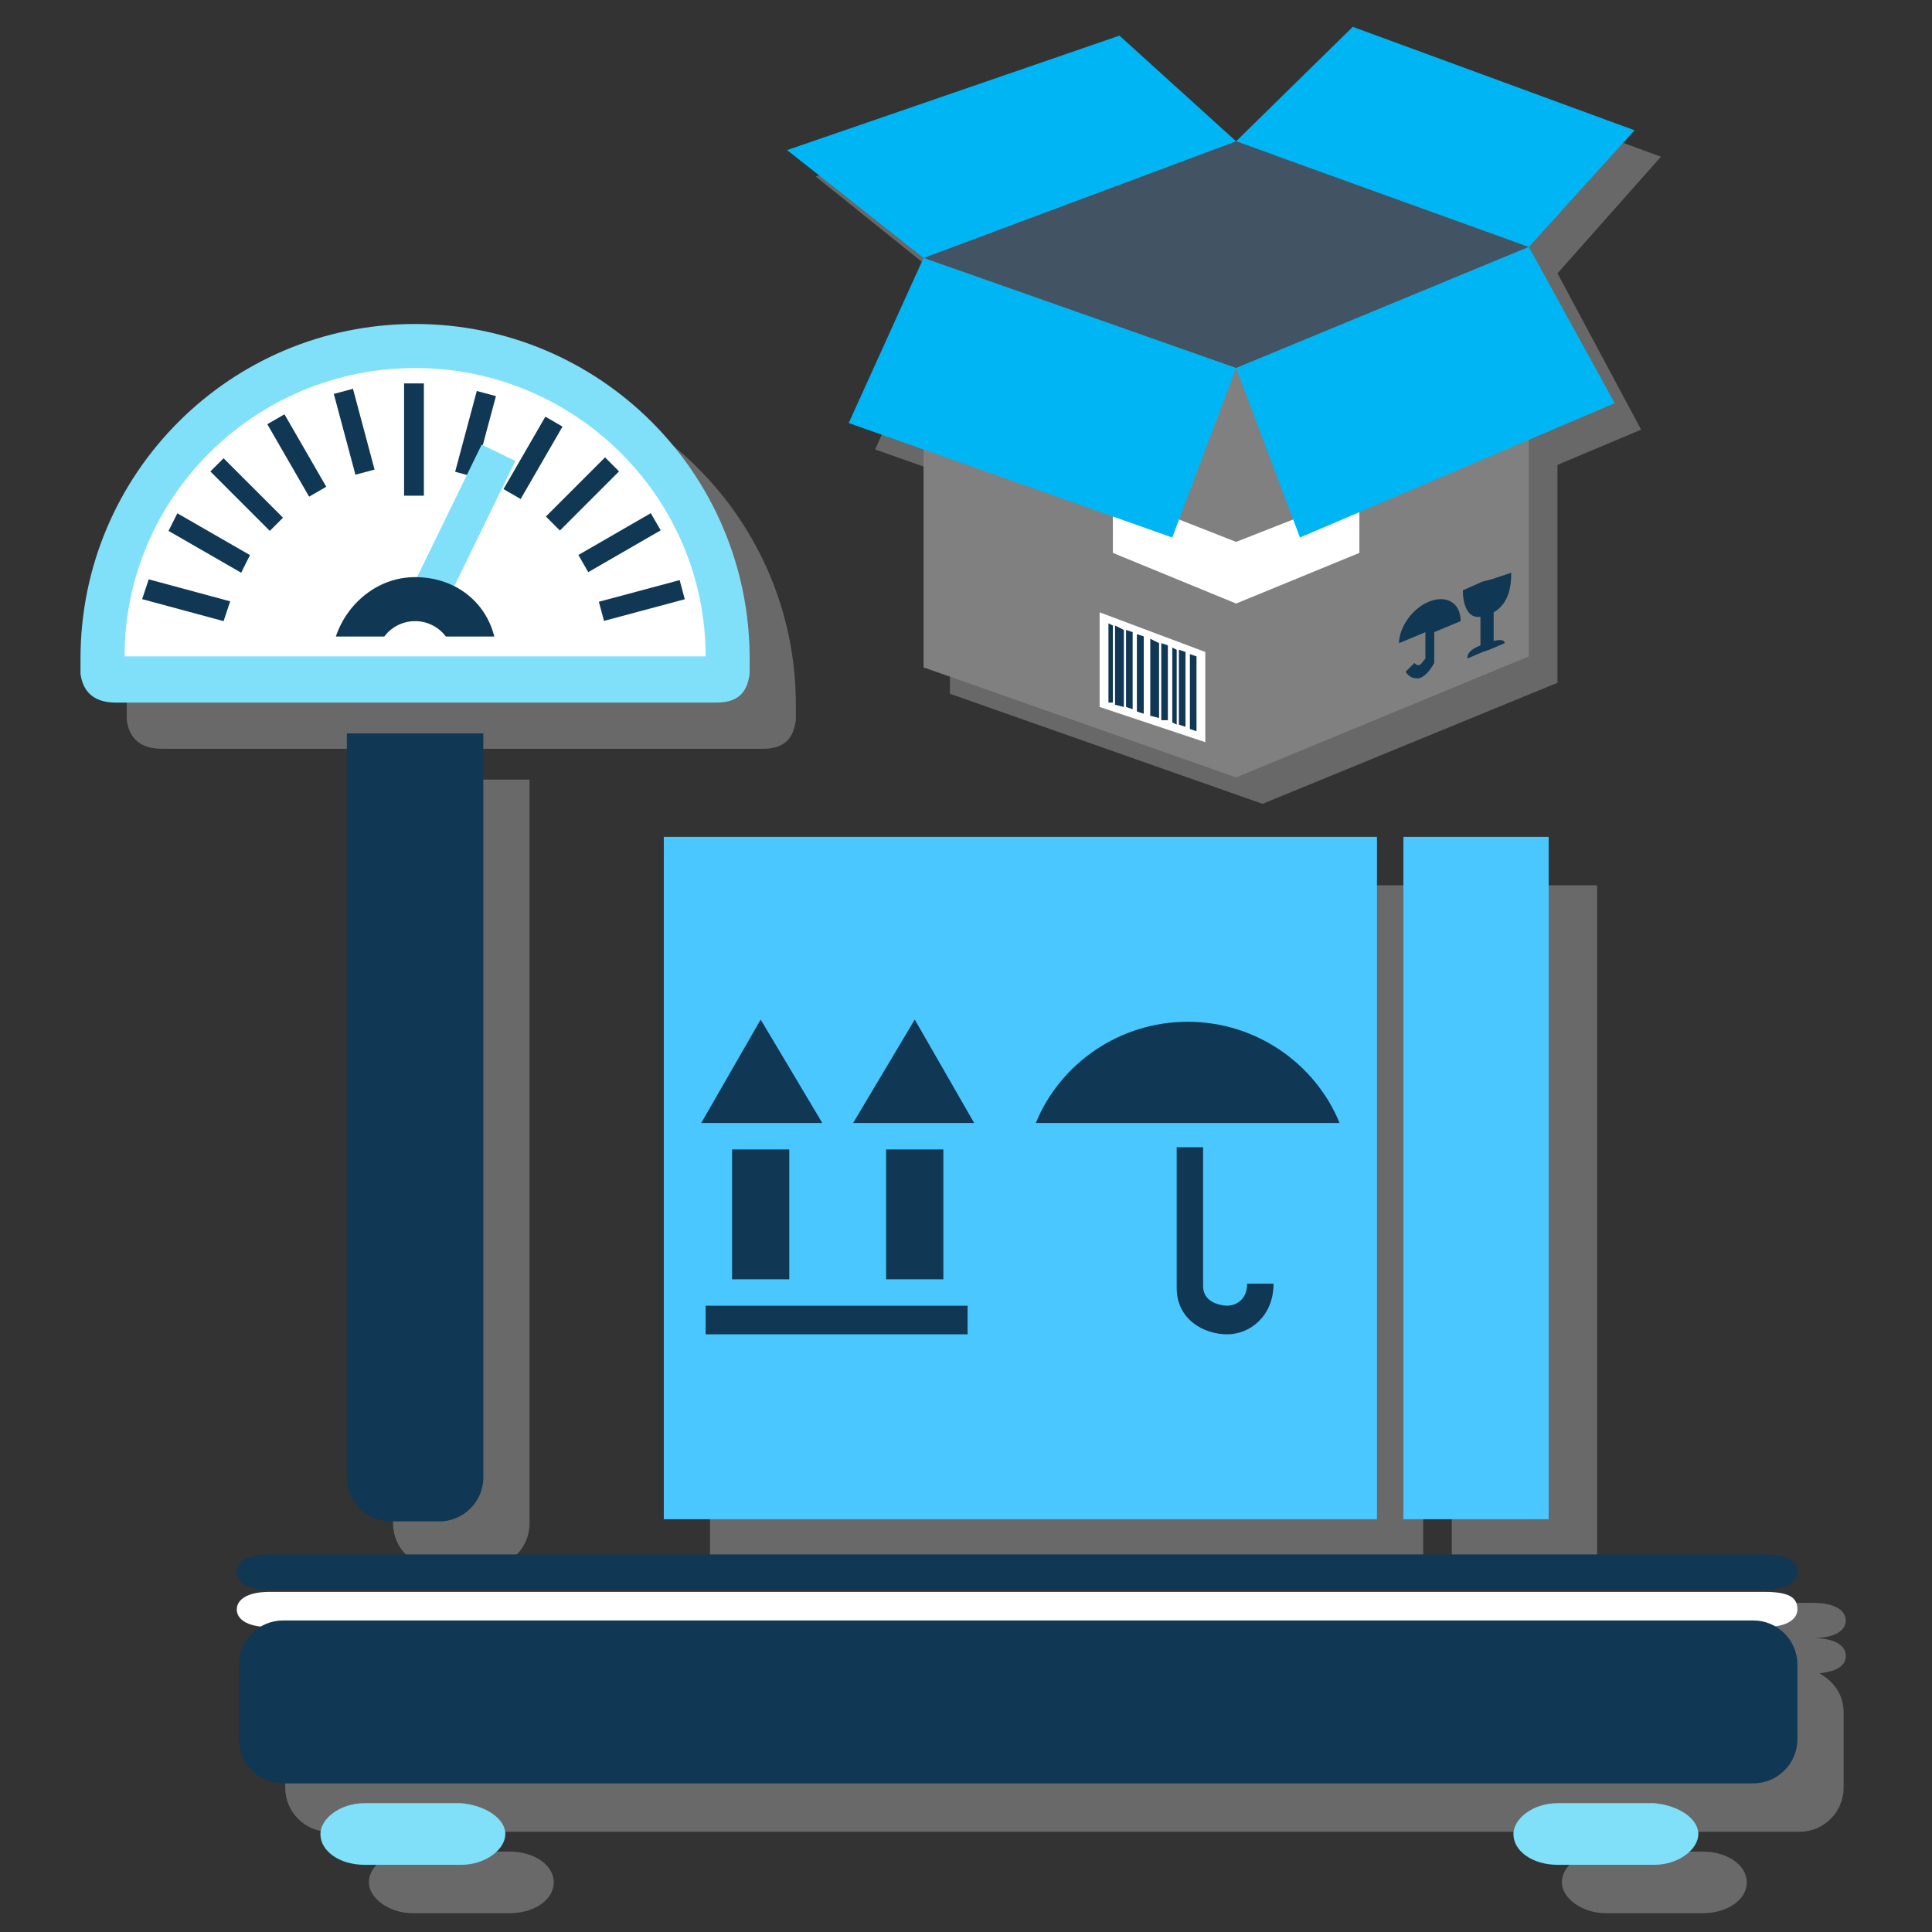 <svg width="72" height="72" viewBox="0 0 72 72" fill="none" xmlns="http://www.w3.org/2000/svg">
<rect x="0" y="0" width="72" height="72" fill="#333333" stroke="none"/>
<path opacity="0.7" d="M58.043 10.187L61.898 5.84L51.398 1.984L47.051 6.25L42.703 2.395L30.398 6.578L35.402 10.598L32.613 16.75L35.402 17.734V25.855L47.051 29.957L58.043 25.445V17.324L61.16 16.012L58.043 10.187Z" fill="#808080"/>
<path d="M46.066 13.715L34.418 9.613V24.871L46.066 28.972L56.976 24.461V9.203L46.066 13.715Z" fill="#808080"/>
<path d="M46.066 20.195L41.473 18.39V20.605L46.066 22.492L50.66 20.605V18.39L46.066 20.195Z" fill="white"/>
<path d="M34.418 9.613L46.066 5.266L56.976 9.203L46.066 13.715L34.418 9.613Z" fill="#425363"/>
<path d="M34.418 9.613L31.629 15.765L43.687 20.031L46.066 13.715L34.418 9.613Z" fill="#00B5F4"/>
<path d="M56.977 9.203L60.176 15.027L48.445 20.031L46.066 13.715L56.977 9.203Z" fill="#00B5F4"/>
<path d="M34.418 9.613L29.332 5.594L41.719 1.328L46.066 5.266L34.418 9.613Z" fill="#00B5F4"/>
<path d="M56.977 9.203L60.914 4.855L50.414 1L46.066 5.266L56.977 9.203Z" fill="#00B5F4"/>
<path d="M44.918 27.66L40.98 26.347V22.82L44.918 24.297V27.66Z" fill="white"/>
<path d="M41.473 26.183H41.309V23.23L41.473 23.312V26.183Z" fill="#103754"/>
<path d="M42.211 26.429L41.965 26.347V23.476L42.211 23.558V26.429Z" fill="#103754"/>
<path d="M41.883 26.347L41.555 26.265V23.312L41.883 23.476V26.347Z" fill="#103754"/>
<path d="M43.195 26.758L42.867 26.675V23.804L43.195 23.968V26.758Z" fill="#103754"/>
<path d="M42.621 26.593L42.375 26.511V23.64L42.621 23.722V26.593Z" fill="#103754"/>
<path d="M42.621 26.593L42.375 26.511V23.64L42.621 23.722V26.593Z" fill="#103754"/>
<path d="M44.18 27.086L43.934 27.004V24.215L44.18 24.297V27.086Z" fill="#103754"/>
<path d="M44.59 27.25L44.344 27.168V24.379L44.59 24.461V27.25Z" fill="#103754"/>
<path d="M43.523 26.84H43.277V23.968L43.523 24.05V26.84Z" fill="#103754"/>
<path d="M43.852 27.004L43.688 26.922V24.133L43.852 24.215V27.004Z" fill="#103754"/>
<path d="M54.434 23.148C54.434 22.492 53.941 22.164 53.285 22.41C52.629 22.656 52.137 23.394 52.137 23.969L53.121 23.558V24.543C53.039 24.625 52.957 24.789 52.875 24.789C52.793 24.789 52.793 24.789 52.711 24.707L52.383 25.035C52.547 25.281 52.711 25.281 52.875 25.281C53.203 25.199 53.449 24.707 53.449 24.707V24.625V23.558L54.434 23.148Z" fill="#103754"/>
<path d="M55.664 23.887V22.82C56.238 22.492 56.32 21.836 56.32 21.344L55.582 21.59L55.254 21.672L54.516 22C54.516 22.492 54.68 23.066 55.172 22.984V24.051C54.762 24.215 54.68 24.379 54.68 24.543L55.254 24.297L55.5 24.215L56.074 23.969C56.074 23.887 55.992 23.805 55.664 23.887Z" fill="#103754"/>
<g opacity="0.7">
<path d="M68.788 61.703C68.788 61.374 68.46 61.046 67.558 61.046C68.46 61.046 68.788 60.718 68.788 60.39C68.788 60.062 68.46 59.734 67.558 59.734H11.859C10.957 59.734 10.629 60.062 10.629 60.39C10.629 60.718 10.957 61.046 11.859 61.046C10.957 61.046 10.629 61.374 10.629 61.703C10.629 62.031 10.875 62.277 11.531 62.359C11.039 62.605 10.629 63.179 10.629 63.835V66.624C10.629 67.527 11.367 68.265 12.27 68.265H67.066C67.968 68.265 68.707 67.527 68.707 66.624V63.835C68.707 63.179 68.378 62.687 67.804 62.359C68.543 62.277 68.788 62.031 68.788 61.703Z" fill="#808080"/>
<path d="M18.996 69.003H15.387C14.484 69.003 13.746 69.496 13.746 70.152C13.746 70.726 14.484 71.3 15.387 71.3H18.996C19.898 71.3 20.637 70.808 20.637 70.152C20.637 69.496 19.898 69.003 18.996 69.003Z" fill="#808080"/>
<path d="M63.456 69.003H59.847C58.944 69.003 58.206 69.496 58.206 70.152C58.206 70.726 58.944 71.3 59.847 71.3H63.456C64.358 71.3 65.097 70.808 65.097 70.152C65.097 69.496 64.358 69.003 63.456 69.003Z" fill="#808080"/>
<path d="M16.289 58.421H18.094C18.996 58.421 19.734 57.683 19.734 56.781V29.054H14.648V56.781C14.648 57.683 15.387 58.421 16.289 58.421Z" fill="#808080"/>
<path d="M53.039 32.992H26.461V58.421H53.039V32.992Z" fill="#808080"/>
<path d="M59.519 32.992H54.105V58.421H59.519V32.992Z" fill="#808080"/>
<path d="M29.66 26.84C29.66 26.84 29.66 26.84 29.66 26.265C29.66 19.375 24.082 13.797 17.191 13.797C10.301 13.797 4.723 19.375 4.723 26.265C4.723 26.84 4.723 26.84 4.723 26.84C4.805 27.414 5.133 27.906 6.035 27.906H28.43C29.332 27.906 29.578 27.414 29.66 26.84Z" fill="#808080"/>
</g>
<path d="M3.984 24.789H26.871C26.871 24.789 26.871 13.879 15.797 13.387C4.723 12.976 3.984 24.789 3.984 24.789Z" fill="white"/>
<path d="M66.984 59.98C66.984 60.308 66.656 60.636 65.753 60.636H10.055C9.152 60.636 8.824 60.308 8.824 59.98C8.824 59.652 9.152 59.324 10.055 59.324H65.753C66.738 59.324 66.984 59.57 66.984 59.98Z" fill="white"/>
<path d="M66.984 64.82C66.984 65.722 66.246 66.46 65.343 66.46H10.547C9.645 66.46 8.906 65.722 8.906 64.82V62.031C8.906 61.128 9.645 60.39 10.547 60.39H65.343C66.246 60.39 66.984 61.128 66.984 62.031V64.82Z" fill="#103754"/>
<path d="M18.832 68.347C18.832 68.921 18.094 69.496 17.191 69.496H13.582C12.68 69.496 11.941 69.003 11.941 68.347C11.941 67.773 12.68 67.199 13.582 67.199H17.191C18.094 67.281 18.832 67.773 18.832 68.347Z" fill="#80E0F9"/>
<path d="M63.292 68.347C63.292 68.921 62.554 69.496 61.651 69.496H58.042C57.14 69.496 56.401 69.003 56.401 68.347C56.401 67.773 57.14 67.199 58.042 67.199H61.651C62.554 67.281 63.292 67.773 63.292 68.347Z" fill="#80E0F9"/>
<path d="M66.984 58.586C66.984 58.914 66.656 59.242 65.753 59.242H10.055C9.152 59.242 8.824 58.914 8.824 58.586C8.824 58.257 9.152 57.929 10.055 57.929H65.753C66.738 57.929 66.984 58.257 66.984 58.586Z" fill="#103754"/>
<path d="M12.926 27.332V55.058C12.926 55.96 13.664 56.699 14.566 56.699H16.371C17.273 56.699 18.012 55.96 18.012 55.058V27.332H12.926Z" fill="#103754"/>
<path d="M51.316 31.187H24.738V56.617H51.316V31.187Z" fill="#4AC7FF"/>
<path d="M57.714 31.187H52.3V56.617H57.714V31.187Z" fill="#4AC7FF"/>
<path d="M15.469 12.074C8.578 12.074 3 17.652 3 24.543C3 25.117 3 25.117 3 25.117C3.082 25.691 3.41 26.183 4.312 26.183H26.707C27.609 26.183 27.855 25.691 27.937 25.117C27.937 25.117 27.937 25.117 27.937 24.543C27.937 17.652 22.359 12.074 15.469 12.074ZM4.641 24.461C4.641 18.555 9.48 13.715 15.469 13.715C21.457 13.715 26.297 18.555 26.297 24.461H4.641Z" fill="#80E0F9"/>
<path d="M25.329 21.619L22.318 22.426L22.509 23.139L25.52 22.332L25.329 21.619Z" fill="#103754"/>
<path d="M24.253 19.125L21.554 20.683L21.923 21.322L24.622 19.764L24.253 19.125Z" fill="#103754"/>
<path d="M22.548 17.045L20.344 19.249L20.866 19.771L23.07 17.567L22.548 17.045Z" fill="#103754"/>
<path d="M20.324 15.528L18.764 18.227L19.403 18.597L20.963 15.898L20.324 15.528Z" fill="#103754"/>
<path d="M17.769 14.571L16.962 17.581L17.675 17.773L18.482 14.762L17.769 14.571Z" fill="#103754"/>
<path d="M15.797 14.289H15.059V18.473H15.797V14.289Z" fill="#103754"/>
<path d="M13.154 14.489L12.44 14.679L13.246 17.691L13.959 17.5L13.154 14.489Z" fill="#103754"/>
<path d="M10.601 15.44L9.962 15.809L11.52 18.509L12.159 18.14L10.601 15.44Z" fill="#103754"/>
<path d="M8.332 17.078L10.547 19.293L10.055 19.785L7.84 17.57L8.332 17.078Z" fill="#103754"/>
<path d="M6.609 19.129L9.316 20.687L8.988 21.344L6.281 19.785L6.609 19.129Z" fill="#103754"/>
<path d="M5.543 21.59L8.578 22.41L8.332 23.148L5.297 22.328L5.543 21.59Z" fill="#103754"/>
<path d="M17.951 16.568L15.471 21.655L16.724 22.266L19.205 17.179L17.951 16.568Z" fill="#80E0F9"/>
<path d="M14.32 23.722C14.566 23.394 14.976 23.148 15.469 23.148C15.961 23.148 16.371 23.394 16.617 23.722H18.422C18.094 22.41 16.945 21.508 15.469 21.508C14.074 21.508 12.926 22.492 12.516 23.722H14.32Z" fill="#103754"/>
<path d="M36.059 48.66H26.297V49.726H36.059V48.66Z" fill="#103754"/>
<path d="M27.281 42.836H29.414V47.675H27.281V42.836ZM28.348 37.996L26.133 41.851H30.645L28.348 37.996Z" fill="#103754"/>
<path d="M33.023 42.836H35.156V47.675H33.023V42.836ZM34.09 37.996L31.793 41.851H36.305L34.09 37.996Z" fill="#103754"/>
<path d="M49.922 41.851C49.019 39.636 46.805 38.078 44.262 38.078C41.719 38.078 39.504 39.636 38.602 41.851H49.922Z" fill="#103754"/>
<path d="M45.738 49.726C44.836 49.726 43.852 49.152 43.852 48.004C43.852 47.019 43.852 42.754 43.852 42.754H44.836C44.836 42.754 44.836 47.019 44.836 47.922C44.836 48.66 45.738 48.66 45.738 48.66C45.984 48.66 46.477 48.496 46.477 47.839H47.461C47.461 49.07 46.559 49.726 45.738 49.726Z" fill="#103754"/>
</svg>

